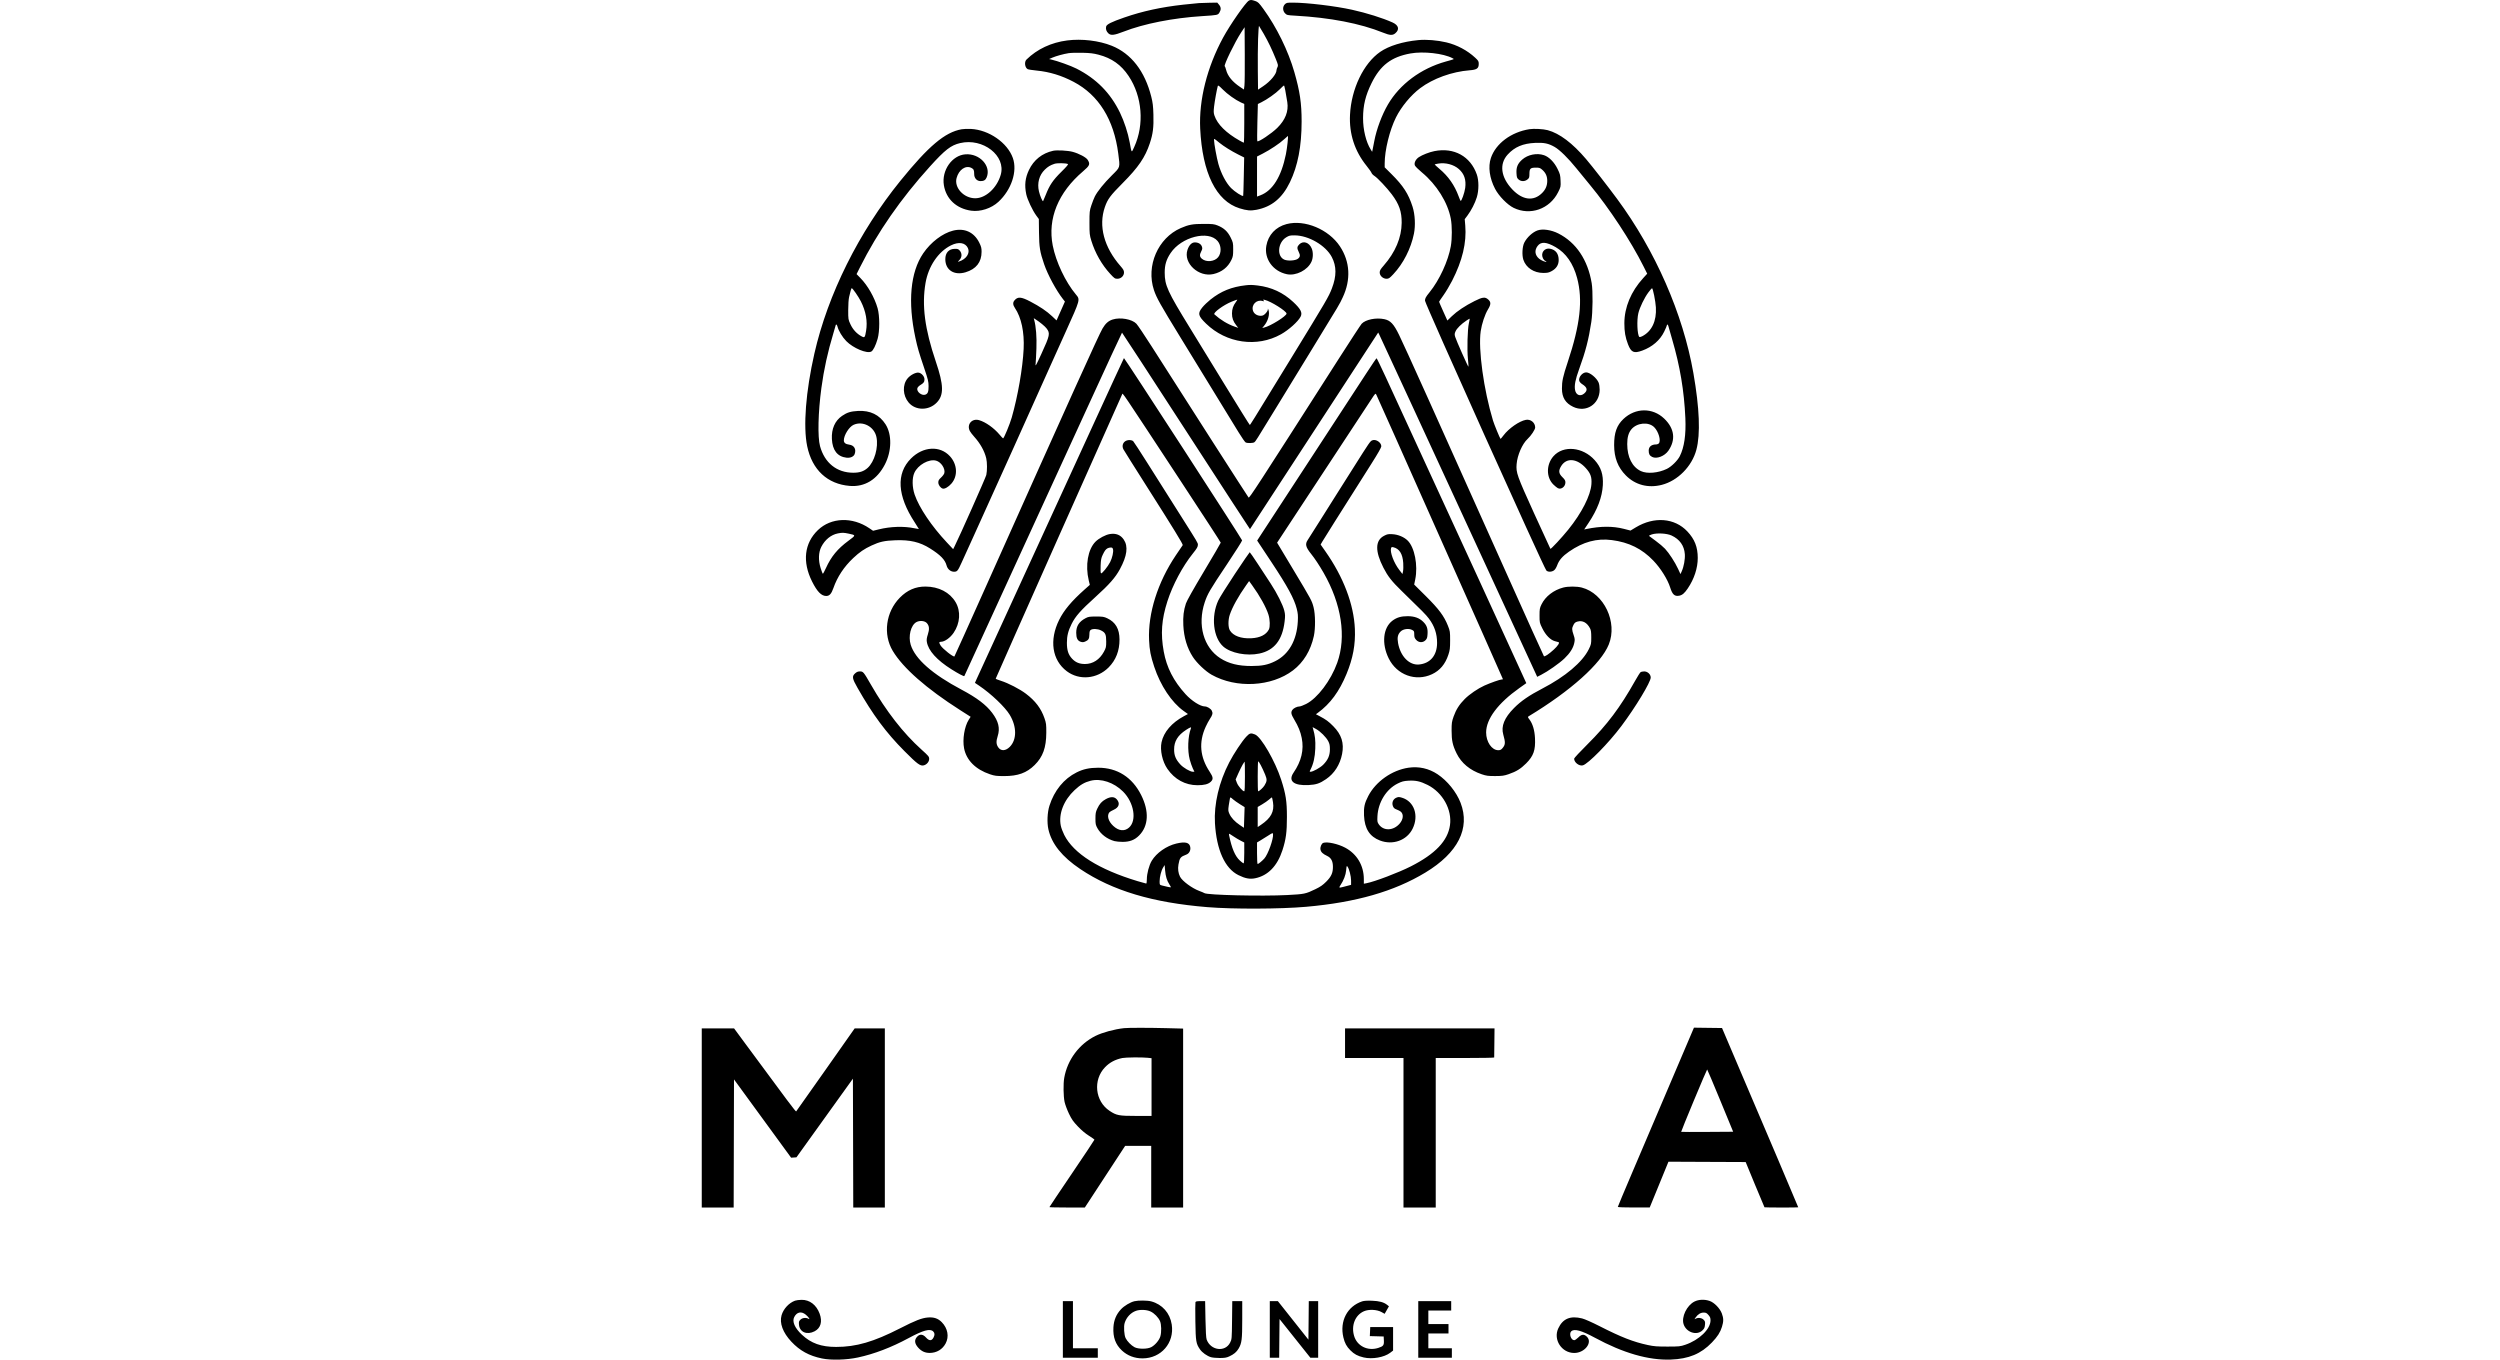 <?xml version="1.0" encoding="UTF-8"?> <svg xmlns="http://www.w3.org/2000/svg" width="228" height="124" viewBox="0 0 228 124" fill="none"><path fill-rule="evenodd" clip-rule="evenodd" d="M113.895 0.058C113.59 0.236 112.186 2.253 111.546 3.432C110.085 6.125 109.332 9.113 109.457 11.725C109.652 15.774 110.913 18.332 113.043 18.997C113.706 19.204 114.059 19.235 114.585 19.133C115.977 18.865 116.94 18.073 117.642 16.617C118.365 15.118 118.706 13.345 118.708 11.081C118.709 9.414 118.551 8.339 118.045 6.577C117.486 4.631 116.435 2.488 115.221 0.817C114.815 0.259 114.733 0.179 114.477 0.092C114.149 -0.021 114.039 -0.027 113.895 0.058ZM109.341 0.282C109.173 0.293 108.528 0.358 107.909 0.426C105.909 0.647 104.201 1.019 102.54 1.594C101.366 2.001 100.931 2.217 100.88 2.42C100.824 2.644 100.899 2.87 101.086 3.044C101.311 3.253 101.619 3.218 102.462 2.889C104.33 2.161 106.973 1.639 109.647 1.47C111.048 1.382 111.07 1.377 111.213 1.142C111.375 0.875 111.363 0.654 111.174 0.428L111.015 0.239L110.331 0.25C109.955 0.256 109.51 0.271 109.341 0.282ZM117.181 0.39C116.963 0.609 116.972 0.988 117.2 1.217C117.362 1.379 117.407 1.389 118.135 1.43C121.307 1.606 124.059 2.138 126.13 2.975C126.764 3.231 127.004 3.243 127.252 3.034C127.659 2.691 127.559 2.3 127.001 2.049C126.09 1.639 124.648 1.187 123.305 0.889C121.772 0.55 119.196 0.24 117.901 0.24C117.378 0.239 117.319 0.252 117.181 0.39ZM114.736 3.566C114.713 4.253 114.703 5.572 114.714 6.496L114.733 8.177L115.205 7.86C115.866 7.417 116.417 6.754 116.418 6.399C116.419 6.339 116.457 6.216 116.504 6.126C116.582 5.976 116.57 5.915 116.358 5.389C116.003 4.508 115.674 3.823 115.255 3.089C115.045 2.721 114.852 2.397 114.825 2.368C114.799 2.34 114.759 2.879 114.736 3.566ZM113.205 2.94C112.628 3.814 111.58 5.969 111.696 6.042C111.724 6.059 111.779 6.204 111.819 6.365C111.961 6.936 112.398 7.469 113.109 7.941L113.446 8.165L113.492 7.811C113.518 7.616 113.532 6.337 113.523 4.969L113.508 2.481L113.205 2.94ZM97.332 3.688C95.875 3.874 94.588 4.478 93.616 5.431C93.399 5.643 93.466 6.171 93.727 6.308C93.789 6.341 94.162 6.399 94.556 6.437C95.715 6.549 96.826 6.889 97.92 7.467C100.204 8.673 101.588 10.901 101.987 14.017C102.155 15.324 102.187 15.214 101.402 15.995C100.683 16.71 100.085 17.452 99.848 17.921C99.769 18.078 99.627 18.441 99.532 18.728C99.368 19.221 99.359 19.308 99.359 20.325C99.36 21.324 99.372 21.439 99.529 21.952C99.874 23.075 100.485 24.147 101.255 24.981C101.63 25.387 101.683 25.423 101.907 25.423C102.235 25.423 102.509 25.161 102.509 24.848C102.509 24.675 102.446 24.559 102.196 24.275C100.685 22.552 100.168 20.609 100.762 18.891C101.015 18.16 101.257 17.833 102.387 16.698C103.818 15.26 104.439 14.35 104.864 13.067C105.151 12.2 105.225 11.607 105.191 10.449C105.169 9.669 105.131 9.356 104.997 8.823C104.411 6.491 103.167 4.886 101.394 4.174C100.224 3.704 98.665 3.518 97.332 3.688ZM129.346 3.658C127.932 3.793 126.668 4.183 125.876 4.729C124.357 5.777 123.238 8.106 123.121 10.466C123.034 12.207 123.544 13.778 124.636 15.131C124.859 15.408 125.061 15.695 125.085 15.77C125.109 15.845 125.231 15.972 125.357 16.051C125.636 16.228 126.484 17.129 126.928 17.719C127.605 18.621 127.842 19.305 127.833 20.325C127.82 21.669 127.257 23.005 126.192 24.221C125.895 24.56 125.829 24.675 125.829 24.852C125.829 25.15 126.127 25.423 126.452 25.423C126.654 25.423 126.724 25.376 127.07 25.008C127.981 24.039 128.676 22.673 128.952 21.308C129.102 20.565 129.05 19.553 128.825 18.851C128.449 17.675 127.974 16.94 126.9 15.873L126.283 15.26V14.907C126.283 13.707 126.73 11.881 127.31 10.714C127.798 9.733 128.667 8.683 129.523 8.04C130.696 7.16 132.42 6.536 134.027 6.411C134.692 6.36 134.861 6.241 134.861 5.822C134.861 5.59 134.829 5.534 134.539 5.264C133.827 4.6 132.881 4.096 131.91 3.865C131.079 3.667 130.088 3.587 129.346 3.658ZM97.46 4.849C96.992 4.922 96.304 5.112 95.953 5.265L95.677 5.385L95.861 5.426C96.44 5.558 97.658 5.995 98.171 6.255C99.99 7.179 101.271 8.477 102.145 10.282C102.531 11.08 102.867 12.107 103.028 12.985C103.214 13.999 103.185 13.969 103.443 13.403C104.379 11.351 104.176 8.8 102.93 6.931C102.249 5.911 101.392 5.302 100.195 4.99C99.722 4.866 99.415 4.83 98.71 4.813C98.222 4.801 97.659 4.817 97.46 4.849ZM128.63 4.876C126.887 5.193 125.89 5.953 125.087 7.579C124.532 8.702 124.314 9.599 124.311 10.773C124.309 11.832 124.58 12.946 125.006 13.63L125.141 13.845L125.186 13.63C125.21 13.511 125.278 13.166 125.336 12.862C125.543 11.776 126.027 10.479 126.576 9.536C127.659 7.678 129.59 6.243 131.858 5.612C132.688 5.382 132.647 5.402 132.471 5.308C131.641 4.869 129.805 4.662 128.63 4.876ZM111.063 7.841C110.98 8.118 110.779 9.232 110.724 9.718C110.673 10.168 110.679 10.309 110.76 10.546C111.029 11.341 111.822 12.127 113.053 12.822C113.241 12.928 113.413 13.015 113.436 13.015C113.458 13.015 113.477 12.22 113.477 11.249V9.483L113.172 9.343C112.666 9.11 111.938 8.589 111.505 8.15C111.179 7.82 111.088 7.757 111.063 7.841ZM116.722 8.137C116.361 8.506 115.539 9.087 115.032 9.331L114.718 9.483L114.673 11.161C114.648 12.084 114.647 12.857 114.669 12.88C114.769 12.979 115.965 12.179 116.486 11.665C117.225 10.934 117.529 10.156 117.402 9.319C117.272 8.455 117.14 7.794 117.099 7.794C117.076 7.794 116.906 7.948 116.722 8.137ZM87.694 11.79C86.176 12.062 84.69 13.314 82.115 16.491C78.329 21.163 75.499 26.847 74.272 32.243C73.486 35.703 73.238 38.898 73.617 40.703C74.068 42.855 75.466 44.153 77.506 44.316C78.866 44.424 79.984 43.741 80.7 42.362C81.329 41.15 81.356 39.625 80.764 38.7C80.205 37.827 79.363 37.418 78.25 37.478C77.582 37.514 77.248 37.618 76.795 37.929C76.147 38.373 75.822 39.112 75.868 40.035C75.92 41.067 76.369 41.643 77.197 41.741C77.547 41.783 77.854 41.649 77.942 41.417C78.11 40.973 77.903 40.609 77.449 40.552C77.115 40.509 76.959 40.385 76.959 40.163C76.959 39.691 77.432 38.932 77.843 38.745C78.69 38.359 79.727 38.907 79.929 39.847C80.132 40.79 79.751 42.125 79.12 42.682C78.772 42.989 78.4 43.113 77.819 43.113C76.32 43.113 75.202 42.218 74.786 40.687C74.558 39.849 74.611 37.602 74.91 35.387C75.138 33.697 75.491 32.085 76.009 30.373C76.127 29.982 76.224 29.648 76.224 29.631C76.224 29.614 76.248 29.6 76.278 29.6C76.308 29.6 76.352 29.676 76.375 29.768C76.472 30.165 76.819 30.742 77.18 31.109C77.814 31.754 79.063 32.276 79.461 32.062C79.634 31.969 79.864 31.509 80.037 30.909C80.238 30.21 80.237 28.802 80.035 28.101C79.75 27.113 79.133 26.032 78.462 25.349L78.119 24.999L78.434 24.369C80.034 21.174 82.155 18.118 84.809 15.187C86.198 13.652 86.719 13.248 87.565 13.049C89.649 12.556 91.766 14.208 91.268 15.938C90.921 17.142 89.898 18.084 88.939 18.082C87.897 18.08 87.006 17.114 87.24 16.239C87.445 15.471 88.072 15.044 88.596 15.316C88.804 15.424 88.846 15.518 88.846 15.881C88.846 16.247 89.092 16.517 89.427 16.517C89.729 16.517 89.881 16.424 89.984 16.176C90.415 15.142 89.347 13.981 88.052 14.074C86.823 14.162 85.859 15.542 86.082 16.895C86.289 18.152 87.224 19.024 88.572 19.215C89.406 19.333 90.412 19.006 91.058 18.406C92.246 17.304 92.8 15.623 92.374 14.414C91.881 13.014 90.188 11.84 88.543 11.758C88.255 11.743 87.873 11.758 87.694 11.79ZM139.485 11.782C137.807 12.051 136.411 13.096 135.969 14.411C135.701 15.209 135.842 16.247 136.351 17.223C136.695 17.882 137.479 18.683 138.051 18.96C139.559 19.689 141.328 19.067 142.096 17.539C142.344 17.044 142.347 17.032 142.323 16.476C142.302 15.962 142.278 15.868 142.041 15.39C141.742 14.784 141.271 14.31 140.814 14.154C140.163 13.932 139.342 14.097 138.824 14.554C138.415 14.915 138.273 15.252 138.303 15.789C138.325 16.173 138.347 16.241 138.497 16.37C138.723 16.565 139.058 16.565 139.301 16.37C139.466 16.238 139.482 16.191 139.484 15.844C139.487 15.37 139.575 15.288 140.078 15.288C140.388 15.288 140.46 15.312 140.652 15.482C140.97 15.761 141.111 16.075 141.109 16.499C141.107 16.935 140.96 17.282 140.639 17.603C139.863 18.381 138.854 18.257 137.917 17.268C136.873 16.166 136.715 14.958 137.501 14.095C138.134 13.401 138.894 13.08 140.013 13.031C140.824 12.996 141.217 13.079 141.784 13.402C142.246 13.666 143.02 14.426 143.763 15.347C144.106 15.771 144.66 16.449 144.996 16.854C146.772 18.997 148.737 21.985 149.896 24.305L150.225 24.962L149.861 25.361C148.748 26.581 148.146 28.022 148.142 29.477C148.14 30.25 148.228 30.758 148.472 31.395C148.759 32.142 149.007 32.252 149.77 31.975C150.691 31.64 151.395 31.031 151.777 30.24C151.909 29.968 152.017 29.712 152.017 29.672C152.017 29.544 152.124 29.595 152.155 29.738C152.172 29.814 152.327 30.358 152.5 30.946C153.215 33.383 153.594 35.648 153.705 38.137C153.772 39.649 153.604 40.799 153.197 41.605C152.992 42.011 152.431 42.561 152.017 42.762C151.229 43.143 150.219 43.23 149.653 42.966C148.861 42.597 148.405 41.696 148.403 40.498C148.402 39.892 148.519 39.473 148.779 39.158C149.282 38.548 150.35 38.447 150.864 38.962C151.258 39.357 151.497 40.181 151.289 40.431C151.243 40.487 151.128 40.533 151.033 40.533C150.614 40.533 150.362 40.743 150.362 41.094C150.362 41.406 150.441 41.551 150.677 41.673C151.083 41.884 151.814 41.601 152.159 41.101C152.847 40.102 152.711 39.071 151.773 38.174C150.715 37.163 149.146 37.179 148.056 38.212C147.445 38.792 147.207 39.462 147.209 40.594C147.211 41.747 147.551 42.626 148.279 43.36C149.141 44.23 150.315 44.537 151.558 44.218C153.01 43.846 154.305 42.533 154.708 41.024C155.09 39.593 154.998 37.228 154.436 34.022C153.487 28.613 150.973 22.871 147.484 18.144C146.624 16.979 145.234 15.195 144.657 14.517C143.413 13.054 142.233 12.164 141.151 11.872C140.751 11.764 139.887 11.717 139.485 11.782ZM117.103 12.711C116.704 13.083 115.836 13.663 115.151 14.014L114.642 14.274L114.641 16.102L114.641 17.929L114.951 17.811C116.068 17.385 116.858 16.113 117.273 14.073C117.388 13.509 117.508 12.398 117.453 12.403C117.44 12.405 117.282 12.543 117.103 12.711ZM110.72 12.777C110.72 13.073 110.964 14.414 111.116 14.95C111.363 15.825 111.815 16.684 112.271 17.148C112.602 17.484 113.31 17.94 113.379 17.861C113.39 17.848 113.415 17.055 113.433 16.1L113.468 14.363L112.919 14.087C112.294 13.772 111.613 13.347 111.21 13.021C110.691 12.6 110.72 12.614 110.72 12.777ZM96.045 13.751C95.046 13.973 94.278 14.583 93.841 15.503C93.495 16.231 93.422 16.886 93.594 17.714C93.693 18.191 94.17 19.202 94.519 19.673L94.742 19.974L94.757 21.209C94.773 22.558 94.837 22.958 95.222 24.088C95.553 25.058 96.328 26.494 96.943 27.276L97.121 27.502L96.739 28.362L96.357 29.222L95.954 28.843C95.456 28.374 94.844 27.961 93.964 27.5C93.118 27.056 92.81 27.038 92.508 27.411C92.358 27.597 92.374 27.814 92.56 28.088C93.144 28.95 93.43 30.29 93.356 31.824C93.272 33.566 92.828 36.125 92.272 38.074C92.099 38.682 91.56 39.98 91.481 39.98C91.462 39.98 91.317 39.827 91.16 39.639C90.647 39.029 89.894 38.495 89.298 38.32C88.641 38.127 88.141 38.711 88.45 39.31C88.502 39.411 88.677 39.64 88.838 39.818C89.398 40.438 89.78 41.119 89.943 41.788C90.034 42.16 90.038 42.929 89.951 43.318C89.898 43.554 87.486 48.98 87.052 49.838L86.928 50.084L86.352 49.47C84.957 47.983 83.826 46.302 83.417 45.109C83.186 44.436 83.173 43.607 83.386 43.13C83.712 42.397 84.721 41.831 85.378 42.013C85.829 42.138 86.225 42.742 86.123 43.148C86.1 43.242 85.967 43.423 85.827 43.55C85.622 43.739 85.574 43.824 85.574 43.999C85.574 44.226 85.764 44.492 85.974 44.559C86.147 44.614 86.496 44.415 86.765 44.108C87.372 43.418 87.315 42.349 86.632 41.607C85.723 40.618 84.185 40.708 83.08 41.816C81.712 43.187 81.828 45.204 83.413 47.626C83.634 47.963 83.809 48.243 83.803 48.249C83.796 48.255 83.614 48.222 83.399 48.178C82.431 47.976 81.226 48.013 80.145 48.279L79.624 48.407L79.287 48.178C77.73 47.117 75.796 47.187 74.592 48.346C73.353 49.539 73.16 51.231 74.058 53.028C74.524 53.961 74.907 54.353 75.352 54.353C75.646 54.353 75.822 54.159 76.006 53.634C76.364 52.609 76.97 51.692 77.818 50.892C78.393 50.351 78.817 50.06 79.49 49.748C80.227 49.406 80.668 49.309 81.655 49.272C82.995 49.222 83.894 49.434 84.82 50.017C85.775 50.618 86.187 51.043 86.33 51.576C86.419 51.908 86.697 52.142 87.003 52.142C87.297 52.142 87.354 52.073 87.697 51.313C87.849 50.975 88.352 49.869 88.813 48.856C90.209 45.792 94.822 35.554 95.801 33.346C95.944 33.026 96.578 31.616 97.212 30.214C98.532 27.291 98.521 27.332 98.123 26.858C97.175 25.729 96.301 23.884 96.01 22.396C95.529 19.942 96.505 17.554 98.779 15.62C99.385 15.105 99.439 14.969 99.2 14.581C99.058 14.35 98.408 14.004 97.822 13.846C97.383 13.728 96.388 13.675 96.045 13.751ZM130.817 13.782C130.355 13.874 129.719 14.122 129.402 14.332C129.104 14.53 128.942 14.871 129.041 15.094C129.081 15.184 129.366 15.466 129.674 15.722C131.022 16.838 132.035 18.461 132.314 19.948C132.436 20.603 132.437 21.75 132.315 22.451C132.08 23.8 131.271 25.554 130.374 26.658C130.031 27.08 129.959 27.213 129.959 27.422C129.959 27.692 140.782 51.757 141.025 52.026C141.162 52.179 141.503 52.176 141.72 52.021C141.826 51.946 141.938 51.765 142.021 51.538C142.186 51.084 142.507 50.716 143.09 50.312C144.384 49.414 145.628 49.078 146.995 49.255C148.559 49.458 149.748 50.046 150.789 51.133C151.458 51.832 152.089 52.841 152.322 53.585C152.522 54.223 152.725 54.407 153.143 54.328C153.426 54.275 153.627 54.104 153.925 53.664C154.511 52.799 154.835 51.81 154.835 50.886C154.835 49.895 154.553 49.174 153.886 48.466C152.726 47.233 150.861 47.086 149.185 48.096L148.703 48.387L148.108 48.234C147.088 47.973 145.983 47.977 144.678 48.247L144.477 48.288L144.875 47.692C145.691 46.468 146.119 45.337 146.179 44.243C146.232 43.276 146.014 42.61 145.435 41.964C144.351 40.755 142.57 40.589 141.672 41.611C141.004 42.371 141.006 43.551 141.677 44.198C141.82 44.336 141.999 44.481 142.074 44.52C142.38 44.676 142.765 44.383 142.765 43.993C142.765 43.826 142.709 43.73 142.489 43.515C142.144 43.178 142.118 42.918 142.39 42.489C142.876 41.721 143.827 41.806 144.623 42.688C145.065 43.176 145.183 43.512 145.138 44.151C145.065 45.189 144.253 46.784 143.026 48.303C142.437 49.031 141.445 50.097 141.397 50.053C141.379 50.035 140.712 48.584 139.915 46.828C138.344 43.367 138.253 43.111 138.316 42.327C138.381 41.514 138.832 40.478 139.312 40.036C139.629 39.745 140.008 39.174 140.008 38.987C140.008 38.547 139.597 38.209 139.159 38.29C138.562 38.4 137.603 39.066 137.122 39.705C136.981 39.892 136.858 40.037 136.849 40.028C136.783 39.959 136.265 38.698 136.161 38.352C135.311 35.539 134.804 31.853 135.04 30.208C135.137 29.536 135.422 28.679 135.701 28.222C135.982 27.762 135.988 27.55 135.728 27.317C135.441 27.06 135.218 27.085 134.477 27.457C133.612 27.891 132.885 28.376 132.405 28.84L132 29.233L131.623 28.398C131.415 27.939 131.246 27.545 131.246 27.522C131.247 27.499 131.425 27.232 131.643 26.928C131.861 26.624 132.216 26.029 132.432 25.607C133.37 23.777 133.763 22.129 133.632 20.57L133.583 19.987L133.828 19.662C134.177 19.197 134.523 18.524 134.685 17.991C134.879 17.356 134.879 16.466 134.685 15.912C134.107 14.255 132.601 13.425 130.817 13.782ZM96.168 14.94C95.782 15.068 95.569 15.197 95.285 15.473C94.772 15.973 94.576 16.7 94.752 17.454C94.846 17.857 95.076 18.399 95.13 18.344C95.145 18.33 95.252 18.076 95.368 17.78C95.718 16.886 96.024 16.432 96.787 15.678C97.314 15.157 97.457 14.983 97.382 14.954C97.161 14.869 96.406 14.86 96.168 14.94ZM131.163 14.921C131 14.949 130.856 14.983 130.843 14.995C130.831 15.008 131.027 15.19 131.279 15.401C132.084 16.075 132.657 16.894 133.025 17.898C133.099 18.101 133.181 18.29 133.207 18.318C133.278 18.396 133.57 17.579 133.627 17.143C133.724 16.399 133.541 15.854 133.049 15.42C132.578 15.004 131.83 14.806 131.163 14.921ZM117.337 20.436C116.343 20.697 115.663 21.424 115.489 22.415C115.279 23.61 116.095 24.741 117.359 25.007C118.192 25.182 119.268 24.632 119.611 23.856C119.761 23.514 119.771 23.017 119.634 22.674C119.408 22.11 118.859 21.922 118.496 22.285C118.284 22.498 118.274 22.639 118.443 22.973C118.601 23.282 118.58 23.44 118.361 23.603C118.134 23.773 117.457 23.816 117.137 23.682C116.425 23.384 116.527 22.12 117.3 21.646C117.565 21.484 117.655 21.463 118.066 21.465C119.343 21.47 120.903 22.379 121.461 23.444C121.899 24.279 121.902 25.178 121.469 26.302C121.173 27.07 120.993 27.378 117.75 32.671C113.928 38.911 114.026 38.752 113.978 38.75C113.955 38.749 112.944 37.125 111.731 35.142C110.517 33.159 109.074 30.804 108.523 29.908C106.475 26.578 106.226 26.034 106.221 24.87C106.218 24.163 106.366 23.668 106.758 23.081C107.743 21.607 110.203 20.977 111.047 21.983C111.388 22.389 111.41 23.066 111.096 23.455C110.766 23.863 110.016 23.938 109.617 23.602C109.399 23.418 109.384 23.247 109.556 22.917C109.659 22.718 109.668 22.649 109.611 22.483C109.53 22.251 109.284 22.106 108.97 22.106C108.685 22.106 108.441 22.354 108.296 22.791C107.898 23.993 109.314 25.309 110.667 24.993C111.424 24.817 111.985 24.374 112.305 23.703C112.446 23.408 112.466 23.287 112.466 22.748C112.466 22.156 112.456 22.11 112.232 21.655C111.962 21.109 111.617 20.791 111.041 20.561C110.729 20.436 110.585 20.42 109.77 20.42C108.781 20.42 108.405 20.488 107.687 20.801C105.604 21.707 104.504 24.25 105.24 26.457C105.475 27.16 105.817 27.772 107.635 30.736C108.547 32.222 110.003 34.599 110.871 36.018C111.74 37.437 112.684 38.979 112.97 39.444C113.256 39.909 113.54 40.317 113.602 40.35C113.758 40.434 114.284 40.422 114.401 40.331C114.512 40.246 114.538 40.204 116.328 37.278C117.062 36.078 118.576 33.604 119.694 31.78C122.274 27.568 122.134 27.804 122.453 27.129C123.217 25.511 123.129 23.867 122.202 22.466C121.175 20.914 118.992 20.003 117.337 20.436ZM86.918 21.034C85.954 21.277 84.887 22.09 84.194 23.109C83.026 24.827 82.778 27.528 83.487 30.817C83.685 31.733 83.8 32.129 84.286 33.568C84.634 34.595 84.684 34.8 84.686 35.207C84.689 35.724 84.622 35.904 84.397 35.99C84.068 36.115 83.581 35.731 83.661 35.41C83.682 35.327 83.801 35.2 83.928 35.123C84.235 34.94 84.312 34.835 84.312 34.599C84.312 34.334 84.06 34.038 83.791 33.987C83.531 33.938 83.034 34.194 82.771 34.511C82.285 35.099 82.328 36.069 82.868 36.711C83.497 37.456 84.705 37.461 85.426 36.721C86.094 36.035 86.075 35.128 85.349 32.984C84.337 29.992 84.057 27.853 84.41 25.799C84.671 24.284 85.564 22.961 86.719 22.382C87.428 22.026 88.034 22.119 88.272 22.621C88.493 23.085 88.121 23.646 87.453 23.853C87.33 23.89 87.335 23.875 87.499 23.712C87.738 23.472 87.752 23.117 87.534 22.862C87.407 22.714 87.342 22.69 87.08 22.694C86.531 22.702 86.211 23.052 86.213 23.642C86.216 24.627 87.011 25.142 88.053 24.833C89.021 24.545 89.52 23.91 89.52 22.963C89.52 22.616 89.486 22.485 89.304 22.12C88.83 21.171 87.955 20.772 86.918 21.034ZM140.222 21.014C139.771 21.176 139.265 21.64 139.017 22.123C138.833 22.481 138.79 23.264 138.931 23.691C139.17 24.413 139.893 24.891 140.744 24.892C141.132 24.892 141.255 24.866 141.514 24.724C141.938 24.493 142.152 24.154 142.152 23.715C142.152 23.138 141.879 22.779 141.364 22.682C140.855 22.585 140.488 23.067 140.711 23.538C140.769 23.66 140.87 23.777 140.937 23.799C141.004 23.82 141.044 23.851 141.027 23.868C140.969 23.926 140.557 23.755 140.365 23.593C139.981 23.269 139.929 22.832 140.228 22.433C140.539 22.019 141.022 22.05 141.878 22.541C142.815 23.077 143.483 24.04 143.833 25.358C144.366 27.361 144.117 29.597 142.98 33.012C142.54 34.335 142.445 34.769 142.449 35.449C142.454 36.254 142.769 36.764 143.469 37.101C144.644 37.665 145.887 36.864 145.889 35.54C145.889 35.302 145.849 35.026 145.795 34.895C145.617 34.467 145.002 33.961 144.661 33.961C144.312 33.961 143.945 34.406 144.027 34.73C144.05 34.823 144.166 34.953 144.303 35.039C144.768 35.334 144.82 35.599 144.472 35.893C144.124 36.186 143.732 36.034 143.646 35.57C143.567 35.151 143.673 34.609 144.017 33.663C144.605 32.051 144.887 30.959 145.129 29.354C145.263 28.47 145.281 26.534 145.162 25.822C144.808 23.7 143.743 22.114 142.121 21.292C141.473 20.964 140.686 20.848 140.222 21.014ZM113.63 26.015C112.32 26.163 111.363 26.55 110.391 27.324C110.142 27.522 109.811 27.841 109.655 28.033C109.209 28.583 109.259 28.801 109.996 29.517C111.847 31.313 114.643 31.711 116.824 30.488C117.539 30.087 118.373 29.339 118.614 28.882C118.802 28.525 118.633 28.187 117.943 27.542C117.029 26.687 115.959 26.19 114.704 26.038C114.196 25.977 114.002 25.973 113.63 26.015ZM77.58 26.513C77.548 26.64 77.485 26.895 77.44 27.081C77.391 27.282 77.357 27.767 77.357 28.279C77.357 29.13 77.359 29.143 77.567 29.588C77.788 30.06 78.14 30.44 78.575 30.674C78.855 30.826 78.884 30.792 78.986 30.185C79.133 29.309 78.973 28.401 78.511 27.485C78.295 27.057 77.762 26.286 77.681 26.284C77.657 26.283 77.612 26.386 77.58 26.513ZM150.333 26.667C149.972 27.151 149.545 28.034 149.418 28.559C149.264 29.198 149.317 30.524 149.504 30.726C149.53 30.754 149.645 30.73 149.758 30.672C150.641 30.222 151.089 29.285 151.017 28.033C150.985 27.469 150.746 26.283 150.664 26.283C150.64 26.283 150.491 26.456 150.333 26.667ZM112.316 27.516C111.568 27.821 110.603 28.533 110.754 28.67C111.308 29.172 111.962 29.568 112.607 29.79L112.932 29.902L112.744 29.664C112.466 29.313 112.355 29.002 112.357 28.586C112.359 28.181 112.466 27.87 112.715 27.542C112.805 27.424 112.855 27.328 112.826 27.329C112.796 27.33 112.567 27.414 112.316 27.516ZM115.244 27.406C115.317 27.496 115.306 27.5 115.136 27.451C114.593 27.295 114.098 27.808 114.275 28.345C114.364 28.615 114.646 28.8 114.969 28.801C115.156 28.801 115.248 28.758 115.413 28.592C115.528 28.477 115.624 28.319 115.627 28.239C115.631 28.112 115.639 28.116 115.69 28.279C115.816 28.674 115.641 29.287 115.279 29.718L115.115 29.913L115.292 29.873C115.861 29.743 117.344 28.818 117.333 28.599C117.322 28.37 115.901 27.477 115.346 27.349C115.181 27.311 115.17 27.317 115.244 27.406ZM94.318 29.171C94.486 29.799 94.558 30.73 94.521 31.78C94.499 32.388 94.466 33.024 94.447 33.193C94.416 33.463 94.481 33.351 94.975 32.272C95.757 30.567 95.79 30.402 95.443 29.946C95.298 29.756 94.838 29.376 94.457 29.133L94.277 29.018L94.318 29.171ZM101.481 29.137C101.092 29.259 100.825 29.494 100.553 29.955C100.211 30.535 97.762 35.954 89.837 53.667C88.321 57.056 87.064 59.845 87.045 59.864C86.957 59.952 85.97 59.173 85.78 58.865C85.62 58.605 85.628 58.53 85.816 58.53C86.15 58.53 86.657 58.171 86.97 57.713C87.566 56.842 87.638 55.745 87.153 54.922C86.623 54.021 85.61 53.496 84.399 53.494C83.496 53.492 82.743 53.819 82.066 54.507C80.787 55.807 80.514 57.847 81.418 59.359C82.353 60.923 84.486 62.798 87.567 64.763L88.522 65.372L88.344 65.651C87.956 66.265 87.766 67.438 87.924 68.246C88.136 69.333 88.975 70.174 90.286 70.614C90.716 70.758 90.873 70.778 91.572 70.779C92.835 70.78 93.634 70.491 94.36 69.77C95.114 69.023 95.415 68.186 95.422 66.822C95.426 66.069 95.411 65.948 95.256 65.502C94.946 64.606 94.424 63.917 93.561 63.265C92.993 62.836 91.958 62.302 91.282 62.088C91.022 62.006 90.808 61.92 90.808 61.896C90.806 61.854 102.219 36.188 102.338 35.965C102.408 35.833 102.026 35.268 107.733 43.952C109.713 46.964 111.332 49.456 111.332 49.49C111.332 49.523 110.646 50.699 109.807 52.102C108.838 53.721 108.235 54.795 108.155 55.041C107.946 55.682 107.882 56.221 107.919 57.022C107.971 58.131 108.265 59.108 108.791 59.916C109.151 60.471 109.941 61.221 110.492 61.532C112.744 62.805 115.955 62.634 117.923 61.137C118.881 60.407 119.535 59.331 119.823 58.008C119.977 57.3 119.964 56.016 119.798 55.387C119.633 54.764 119.632 54.762 117.939 51.938L116.472 49.492L117.387 48.099C117.89 47.333 119.729 44.536 121.474 41.884C123.22 39.232 124.826 36.788 125.044 36.453C125.431 35.859 125.443 35.847 125.519 35.992C125.561 36.074 126.341 37.813 127.25 39.857C128.159 41.901 129.254 44.361 129.683 45.324C134.689 56.564 137.066 61.913 137.066 61.939C137.066 61.956 137.014 61.97 136.949 61.97C136.799 61.97 135.923 62.279 135.376 62.525C134.79 62.788 134.015 63.318 133.585 63.75C133.093 64.243 132.79 64.72 132.57 65.345C132.402 65.822 132.385 65.941 132.386 66.638C132.386 67.542 132.481 67.972 132.841 68.709C133.275 69.597 134.069 70.255 135.136 70.614C135.562 70.757 135.723 70.778 136.362 70.776C136.998 70.773 137.163 70.751 137.587 70.605C138.286 70.366 138.689 70.117 139.184 69.621C139.861 68.941 140.046 68.413 139.991 67.315C139.955 66.59 139.78 66.005 139.483 65.614C139.323 65.403 139.318 65.382 139.419 65.322C143.251 63.003 146.01 60.53 146.721 58.777C147.541 56.755 146.291 54.117 144.263 53.587C143.809 53.468 143.016 53.466 142.571 53.583C141.689 53.813 140.939 54.394 140.585 55.121C140.421 55.458 140.406 55.546 140.406 56.139C140.406 56.78 140.409 56.796 140.666 57.316C140.97 57.929 141.397 58.364 141.806 58.475C141.946 58.513 142.096 58.554 142.139 58.566C142.269 58.604 142.076 58.905 141.707 59.243C141.248 59.662 140.872 59.913 140.805 59.845C140.774 59.814 139.166 56.251 137.23 51.927C130.854 37.681 128.168 31.719 127.597 30.547C127.109 29.545 126.808 29.224 126.246 29.107C125.49 28.949 124.541 29.143 124.183 29.527C124.099 29.618 123.165 31.046 122.106 32.702C114.494 44.607 113.945 45.451 113.869 45.372C113.803 45.303 108.319 36.753 105.013 31.565C104.378 30.569 103.759 29.65 103.638 29.524C103.238 29.107 102.182 28.918 101.481 29.137ZM133.738 29.236C133.272 29.546 132.869 29.942 132.749 30.21C132.65 30.429 132.646 30.494 132.712 30.721C132.807 31.044 133.889 33.481 133.923 33.447C133.936 33.434 133.915 33.112 133.875 32.733C133.787 31.888 133.836 30.038 133.962 29.477C134.011 29.257 134.045 29.071 134.037 29.062C134.03 29.054 133.895 29.132 133.738 29.236ZM99.083 37.356C91.405 54.131 87.966 61.634 87.946 61.659C87.909 61.703 87.39 61.431 86.782 61.047C85.434 60.199 84.66 59.337 84.528 58.542C84.495 58.344 84.518 58.174 84.62 57.86C84.778 57.378 84.754 57.088 84.535 56.833C84.347 56.614 83.885 56.567 83.576 56.735C83.066 57.013 82.813 58.026 83.059 58.81C83.465 60.104 85.03 61.484 87.684 62.892C89.085 63.635 89.93 64.275 90.485 65.012C91.065 65.781 91.217 66.421 90.991 67.128C90.834 67.616 90.849 67.889 91.049 68.17C91.294 68.514 91.714 68.492 92.09 68.116C92.74 67.463 92.742 66.284 92.092 65.198C91.666 64.486 90.393 63.273 89.293 62.532L88.914 62.277L89.057 61.954C89.135 61.777 90.95 57.817 93.089 53.155C95.228 48.493 98.212 41.984 99.721 38.69C101.23 35.396 102.482 32.682 102.504 32.657C102.542 32.614 113.245 49.126 113.281 49.284C113.291 49.33 112.671 50.308 111.903 51.459C110.325 53.821 110.127 54.159 109.869 54.937C109.187 56.988 109.764 59.051 111.293 60.032C112.056 60.521 112.943 60.742 114.141 60.74C115.104 60.739 115.624 60.633 116.288 60.305C117.532 59.691 118.264 58.412 118.36 56.687C118.389 56.15 118.373 55.955 118.264 55.52C118.036 54.611 117.425 53.483 115.971 51.289L114.653 49.3L115.036 48.709C115.246 48.385 117.288 45.258 119.573 41.761C121.858 38.265 124.127 34.789 124.615 34.037C125.103 33.286 125.521 32.671 125.544 32.671C125.567 32.671 125.933 33.424 126.357 34.344C132.111 46.832 139.213 62.294 139.199 62.303C139.189 62.309 138.905 62.51 138.568 62.749C136.618 64.13 135.538 65.571 135.535 66.796C135.533 67.659 136.051 68.419 136.641 68.419C136.823 68.419 136.905 68.379 137.03 68.23C137.296 67.914 137.305 67.725 137.096 66.981C136.884 66.23 137.196 65.465 138.077 64.575C138.708 63.937 139.46 63.419 140.651 62.801C142.759 61.708 144.315 60.393 144.897 59.211C145.113 58.772 145.124 58.721 145.123 58.133C145.123 57.651 145.098 57.47 145.009 57.301C144.731 56.776 144.333 56.562 143.868 56.687C143.674 56.74 143.597 56.804 143.5 56.994C143.345 57.299 143.346 57.416 143.511 57.904C143.63 58.257 143.637 58.338 143.573 58.641C143.475 59.109 143.181 59.572 142.669 60.06C142.211 60.498 141.15 61.241 140.551 61.544L140.191 61.726L140.045 61.403C139.856 60.983 139.438 60.078 135.168 50.821C133.204 46.565 130.316 40.304 128.749 36.909C127.183 33.514 125.854 30.644 125.797 30.531L125.692 30.326L124.537 32.097C123.902 33.071 121.273 37.102 118.696 41.055C116.118 45.008 114.004 48.249 113.998 48.258C113.991 48.267 111.37 44.238 108.174 39.305C104.978 34.373 102.347 30.337 102.329 30.338C102.31 30.339 100.85 33.497 99.083 37.356ZM102.713 40.19C102.405 40.328 102.294 40.673 102.458 40.982C102.522 41.103 103.407 42.511 104.531 44.28C107.05 48.243 107.913 49.651 107.864 49.717C107.834 49.758 107.551 50.175 107.236 50.644C105.58 53.11 104.687 55.939 104.796 58.373C104.837 59.299 104.937 59.816 105.265 60.809C105.834 62.526 106.853 64.056 107.95 64.841L108.34 65.12L107.974 65.316C106.862 65.911 106.132 66.761 105.933 67.691C105.778 68.415 106.004 69.447 106.465 70.117C107.126 71.08 108.099 71.611 109.207 71.612C109.817 71.613 110.186 71.519 110.415 71.304C110.669 71.067 110.649 70.879 110.321 70.383C109.434 69.046 109.314 67.693 109.958 66.283C110.07 66.037 110.246 65.711 110.348 65.559C110.592 65.197 110.628 65.033 110.513 64.81C110.416 64.623 110.091 64.427 109.877 64.427C109.474 64.427 108.676 63.919 108.12 63.307C107.027 62.107 106.399 60.878 106.133 59.421C105.838 57.803 105.934 56.494 106.468 54.833C106.948 53.341 107.846 51.657 108.786 50.483C109.167 50.009 109.249 49.864 109.249 49.671C109.249 49.517 109.184 49.407 107.902 47.382C107.453 46.672 106.806 45.65 106.465 45.109C106.123 44.568 105.3 43.266 104.635 42.214C103.97 41.161 103.39 40.27 103.345 40.233C103.207 40.118 102.917 40.099 102.713 40.19ZM125.149 40.159C124.959 40.24 124.915 40.304 123.432 42.652C122.664 43.868 121.939 45.015 121.82 45.201C121.702 45.387 121.114 46.321 120.512 47.278C119.911 48.234 119.351 49.118 119.267 49.242C119.01 49.621 119.076 49.894 119.572 50.514C119.909 50.934 120.322 51.559 120.707 52.229C122.35 55.089 122.804 58.078 121.954 60.448C121.375 62.064 120.152 63.682 119.119 64.201C118.871 64.325 118.602 64.427 118.522 64.427C118.299 64.427 117.978 64.581 117.866 64.741C117.711 64.962 117.744 65.136 118.029 65.613C118.409 66.249 118.601 66.72 118.719 67.309C118.934 68.378 118.686 69.426 117.974 70.463C117.45 71.228 117.987 71.671 119.351 71.597C120.044 71.559 120.361 71.452 120.937 71.058C121.696 70.54 122.209 69.735 122.399 68.764C122.594 67.768 122.35 66.995 121.597 66.233C121.159 65.789 120.927 65.62 120.341 65.312L120.011 65.139L120.184 65.013C121.317 64.188 122.144 63.066 122.806 61.457C123.393 60.033 123.625 58.778 123.565 57.363C123.47 55.114 122.524 52.628 120.869 50.273L120.441 49.663L120.584 49.413C120.663 49.276 121.182 48.444 121.737 47.566C123.638 44.557 124.183 43.694 125.078 42.283C125.666 41.357 125.975 40.813 125.976 40.703C125.977 40.351 125.474 40.019 125.149 40.159ZM76.416 48.646C75.791 48.769 75.237 49.218 74.901 49.876C74.644 50.379 74.621 51.1 74.84 51.803C74.929 52.091 75.022 52.326 75.046 52.326C75.07 52.325 75.196 52.094 75.324 51.812C75.809 50.748 76.383 50.052 77.385 49.312C78.071 48.806 78.071 48.811 77.403 48.669C76.944 48.572 76.807 48.569 76.416 48.646ZM101.219 48.705C100.827 48.768 100.218 49.092 99.91 49.401C99.217 50.095 98.962 51.563 99.295 52.94L99.392 53.34L98.913 53.765C97.734 54.814 97.031 55.653 96.594 56.534C95.678 58.38 95.949 60.205 97.29 61.215C98.43 62.073 100.052 61.926 101.105 60.87C101.77 60.202 102.105 59.342 102.099 58.315C102.094 57.357 101.74 56.743 100.987 56.389C100.678 56.244 100.568 56.227 99.966 56.227C99.377 56.227 99.258 56.245 99.017 56.372C98.412 56.689 98.151 57.09 98.151 57.701C98.151 58.191 98.269 58.435 98.551 58.528C98.716 58.583 98.805 58.579 98.966 58.512C99.269 58.385 99.348 58.254 99.352 57.873C99.355 57.614 99.383 57.516 99.474 57.45C99.645 57.324 100.102 57.343 100.402 57.489C100.806 57.685 100.886 57.851 100.886 58.499C100.886 59.012 100.87 59.08 100.676 59.44C100.288 60.157 99.67 60.558 98.951 60.557C98.441 60.557 98.09 60.412 97.77 60.069C97.43 59.704 97.301 59.308 97.301 58.624C97.301 57.997 97.419 57.527 97.731 56.902C98.085 56.197 98.548 55.672 99.897 54.452C101.167 53.304 101.721 52.674 102.134 51.911C102.795 50.693 102.907 49.831 102.486 49.209C102.197 48.782 101.778 48.615 101.219 48.705ZM150.645 48.738C150.481 48.791 150.371 48.855 150.4 48.882C150.43 48.909 150.704 49.112 151.009 49.335C151.314 49.557 151.693 49.877 151.85 50.046C152.222 50.444 152.76 51.275 153.039 51.879L153.259 52.357L153.371 52.111C153.564 51.69 153.689 50.999 153.657 50.54C153.601 49.763 153.188 49.182 152.446 48.838C152.016 48.639 151.114 48.589 150.645 48.738ZM126.224 48.866C125.414 49.287 125.395 50.271 126.166 51.773C126.571 52.562 126.931 53.021 127.825 53.889C129.74 55.749 130.045 56.058 130.308 56.407C130.825 57.091 131.062 57.792 131.062 58.633C131.062 59.768 130.442 60.508 129.412 60.602C128.524 60.682 127.719 59.858 127.503 58.647C127.411 58.133 127.479 57.841 127.75 57.581C127.984 57.356 128.483 57.293 128.785 57.45C128.963 57.542 128.979 57.575 128.979 57.855C128.979 58.102 129.011 58.196 129.15 58.352C129.387 58.618 129.759 58.635 130.002 58.392C130.14 58.254 130.172 58.16 130.192 57.831C130.225 57.32 130.127 57.037 129.807 56.717C129.456 56.364 128.993 56.196 128.375 56.196C127.776 56.196 127.378 56.314 126.987 56.609C126.132 57.256 125.989 58.703 126.648 60.043C127.393 61.556 129.113 62.186 130.598 61.489C131.322 61.15 131.804 60.576 132.091 59.712C132.23 59.296 132.25 59.133 132.251 58.407C132.252 57.61 132.244 57.558 132.049 57.065C131.697 56.18 131.225 55.547 130.04 54.369L128.973 53.31L129.068 52.851C129.333 51.563 129.013 49.918 128.376 49.297C128.044 48.972 127.509 48.749 126.991 48.718C126.608 48.695 126.52 48.712 126.224 48.866ZM126.865 49.99C126.751 50.352 127.119 51.332 127.611 51.971L127.902 52.351L127.955 52.108C127.985 51.975 127.993 51.632 127.975 51.347C127.921 50.509 127.623 50.036 127.068 49.907C126.939 49.877 126.895 49.895 126.865 49.99ZM101.008 50.005C100.834 50.105 100.747 50.222 100.564 50.606C100.43 50.887 100.399 51.053 100.377 51.596C100.359 52.018 100.373 52.262 100.415 52.288C100.498 52.34 101.038 51.673 101.246 51.26C101.441 50.874 101.564 50.325 101.507 50.097C101.474 49.966 101.43 49.931 101.298 49.932C101.206 49.934 101.075 49.966 101.008 50.005ZM112.625 52.339C111.904 53.425 111.22 54.518 111.105 54.769C110.433 56.226 110.644 58.157 111.565 58.967C112.247 59.568 113.7 59.849 114.854 59.604C116.215 59.315 116.958 58.37 117.157 56.675C117.215 56.182 117.211 56.029 117.129 55.698C116.996 55.161 116.465 54.103 115.884 53.217C115.618 52.811 115.088 52.003 114.707 51.42C114.325 50.837 113.996 50.361 113.975 50.363C113.954 50.364 113.346 51.253 112.625 52.339ZM113.643 53.382C112.936 54.382 112.384 55.377 112.153 56.073C111.995 56.548 111.999 57.206 112.162 57.485C112.458 57.989 113.185 58.258 114.121 58.209C114.919 58.167 115.468 57.893 115.719 57.412C115.843 57.174 115.826 56.522 115.685 56.064C115.476 55.39 114.892 54.336 114.193 53.373L113.918 52.994L113.643 53.382ZM77.989 61.409C77.685 61.682 77.716 61.873 78.21 62.74C79.608 65.198 80.808 66.815 82.481 68.497C83.655 69.678 83.928 69.879 84.244 69.801C84.517 69.734 84.74 69.47 84.74 69.216C84.74 69.007 84.691 68.947 84.046 68.367C82.378 66.867 80.825 64.874 79.422 62.43C78.761 61.279 78.722 61.233 78.426 61.233C78.249 61.233 78.135 61.279 77.989 61.409ZM149.615 61.309C149.562 61.352 149.339 61.704 149.121 62.093C147.763 64.512 146.577 66.092 144.779 67.879C144.109 68.545 143.561 69.134 143.561 69.188C143.561 69.532 144.015 69.885 144.351 69.801C144.828 69.681 146.709 67.766 147.867 66.221C149.162 64.495 150.546 62.206 150.546 61.791C150.546 61.498 150.263 61.233 149.95 61.233C149.819 61.233 149.668 61.267 149.615 61.309ZM108.171 66.566C107.41 67.061 107.074 67.613 107.079 68.358C107.083 68.907 107.224 69.249 107.636 69.707C107.915 70.018 108.541 70.385 108.794 70.385H108.932L108.785 70.08C108.705 69.912 108.578 69.546 108.503 69.266C108.286 68.449 108.335 67.148 108.608 66.438C108.67 66.277 108.571 66.306 108.171 66.566ZM119.75 66.46C119.936 67.102 119.982 67.509 119.954 68.266C119.924 69.066 119.786 69.669 119.51 70.205C119.424 70.371 119.425 70.385 119.526 70.385C119.742 70.385 120.403 70.017 120.671 69.749C121.106 69.312 121.284 68.909 121.287 68.358C121.289 67.988 121.26 67.839 121.14 67.605C120.952 67.235 120.415 66.699 120.016 66.481L119.708 66.313L119.75 66.46ZM113.654 67.192C113.268 67.604 112.523 68.729 112.109 69.525C111.176 71.319 110.701 73.339 110.804 75.082C110.948 77.515 111.712 79.204 112.945 79.812C113.564 80.118 113.986 80.197 114.472 80.097C115.639 79.858 116.491 78.982 116.959 77.54C117.28 76.549 117.368 75.899 117.367 74.5C117.367 73.067 117.267 72.423 116.842 71.108C116.291 69.406 115.021 67.209 114.457 66.983C114.071 66.828 113.97 66.854 113.654 67.192ZM114.746 69.44C114.691 69.495 114.688 72.166 114.743 72.166C114.838 72.166 115.192 71.844 115.313 71.647C115.559 71.247 115.569 71.1 115.382 70.644C115.116 70.002 114.794 69.392 114.746 69.44ZM113.324 69.744C113.234 69.898 113.054 70.263 112.925 70.554L112.69 71.084L112.806 71.395C112.917 71.688 113.33 72.166 113.474 72.166C113.517 72.166 113.538 71.708 113.538 70.815C113.538 70.071 113.527 69.463 113.513 69.463C113.5 69.463 113.415 69.59 113.324 69.744ZM128.456 70.015C126.95 70.237 125.479 71.27 124.79 72.589C124.446 73.247 124.364 73.623 124.398 74.372C124.453 75.58 124.91 76.296 125.855 76.656C127.03 77.103 128.306 76.641 128.83 75.578C129.421 74.38 128.974 73.082 127.855 72.749C127.597 72.672 127.53 72.672 127.347 72.749C127.05 72.873 126.914 73.202 127.031 73.51C127.096 73.683 127.17 73.751 127.374 73.827C127.517 73.879 127.688 73.969 127.753 74.025C128.025 74.259 127.983 74.721 127.654 75.106C127.082 75.776 126.173 75.808 125.741 75.172C125.611 74.981 125.6 74.909 125.623 74.439C125.687 73.169 126.427 71.974 127.468 71.458C127.851 71.269 128.008 71.227 128.437 71.2C129.103 71.158 129.534 71.253 130.199 71.586C131.573 72.276 132.442 73.841 132.238 75.261C132.034 76.686 130.9 77.879 128.672 79.011C127.552 79.58 125.361 80.412 124.613 80.552L124.383 80.595L124.382 80.173C124.38 78.935 123.757 77.886 122.682 77.309C122.025 76.957 121.026 76.739 120.679 76.872C120.519 76.934 120.385 77.254 120.427 77.477C120.471 77.714 120.637 77.873 121.036 78.062C121.401 78.235 121.561 78.535 121.563 79.05C121.566 79.606 121.415 79.942 120.957 80.403C120.643 80.719 120.423 80.872 119.971 81.09C119.066 81.526 118.974 81.545 117.397 81.628C115.079 81.75 110.076 81.632 109.838 81.451C109.8 81.423 109.595 81.335 109.382 81.257C108.72 81.014 107.826 80.356 107.622 79.961C107.456 79.638 107.404 79.24 107.476 78.842C107.587 78.228 107.656 78.141 108.198 77.936C108.46 77.837 108.607 77.547 108.55 77.242C108.474 76.833 108.096 76.739 107.288 76.93C106.387 77.142 105.47 77.783 105.038 78.503C104.794 78.909 104.592 79.673 104.592 80.191C104.592 80.406 104.567 80.581 104.535 80.581C104.503 80.581 104.152 80.483 103.754 80.362C100.203 79.289 97.916 77.848 97.059 76.146C96.928 75.885 96.788 75.512 96.747 75.317C96.524 74.239 97.004 72.992 98.004 72.057C98.518 71.576 98.907 71.347 99.452 71.207C100.405 70.963 101.585 71.354 102.425 72.194C103.427 73.195 103.696 74.835 102.964 75.479C102.549 75.844 102.022 75.785 101.524 75.319C101.074 74.897 100.93 74.38 101.179 74.079C101.217 74.033 101.392 73.932 101.567 73.854C102.06 73.636 102.17 73.259 101.847 72.897C101.622 72.644 101.294 72.639 100.85 72.881C100.478 73.084 100.277 73.309 100.064 73.763C99.93 74.048 99.905 74.187 99.905 74.653C99.905 75.15 99.924 75.239 100.085 75.531C100.392 76.087 100.976 76.529 101.642 76.709C101.788 76.748 102.121 76.78 102.382 76.779C103.038 76.778 103.481 76.606 103.888 76.195C104.751 75.326 104.817 73.987 104.072 72.504C103.257 70.882 101.889 70.014 100.156 70.017C99.357 70.019 98.798 70.139 98.19 70.442C97.026 71.021 96.149 72.097 95.708 73.487C95.518 74.085 95.476 75.014 95.611 75.623C95.907 76.956 96.856 78.14 98.526 79.261C101.458 81.229 105.111 82.323 110.107 82.731C112.453 82.923 116.75 82.908 119.114 82.7C123.661 82.3 127.138 81.303 129.99 79.58C132.968 77.781 134.1 75.542 133.205 73.216C132.827 72.233 131.995 71.201 131.102 70.609C130.309 70.081 129.396 69.877 128.456 70.015ZM112.167 72.826C112.15 72.885 112.104 73.159 112.065 73.433C112.001 73.889 112.005 73.957 112.116 74.209C112.277 74.574 112.609 74.933 113.07 75.242L113.446 75.494L113.477 74.552L113.508 73.609L113.083 73.345C112.85 73.2 112.567 73 112.453 72.9C112.212 72.687 112.208 72.686 112.167 72.826ZM115.734 72.922C115.611 73.032 115.328 73.228 115.106 73.358L114.702 73.595V74.511V75.427L114.993 75.231C115.913 74.612 116.23 74.02 116.098 73.17C116.06 72.922 116.013 72.72 115.993 72.721C115.974 72.723 115.858 72.813 115.734 72.922ZM115.645 76.215C115.406 76.37 115.082 76.572 114.925 76.664L114.641 76.831V77.815C114.641 78.376 114.665 78.8 114.698 78.8C114.765 78.8 115.104 78.523 115.299 78.308C115.641 77.933 116.157 76.49 116.1 76.072C116.082 75.94 116.063 75.946 115.645 76.215ZM112.093 76.174C112.336 77.37 112.636 78.077 113.074 78.481C113.227 78.623 113.38 78.738 113.414 78.738C113.454 78.738 113.477 78.394 113.477 77.787V76.836L113.155 76.673C112.978 76.583 112.676 76.403 112.485 76.273C112.293 76.142 112.12 76.035 112.1 76.035C112.081 76.035 112.078 76.098 112.093 76.174ZM106.081 79.11C105.904 79.395 105.757 79.971 105.757 80.376C105.757 80.697 105.758 80.699 105.986 80.76C106.399 80.869 106.764 80.943 106.786 80.921C106.798 80.909 106.738 80.793 106.652 80.663C106.422 80.314 106.305 79.934 106.258 79.383L106.216 78.892L106.081 79.11ZM122.771 79.359C122.735 79.794 122.546 80.286 122.237 80.75C122.09 80.97 122.122 80.988 122.484 80.891C122.602 80.86 122.815 80.804 122.959 80.767L123.219 80.699V80.309C123.219 79.913 123.043 79.23 122.89 79.03C122.818 78.937 122.803 78.978 122.771 79.359ZM102.509 93.768C101.638 93.862 100.532 94.163 99.905 94.477C98.413 95.225 97.35 96.652 97.059 98.297C96.963 98.842 96.98 99.991 97.091 100.501C97.145 100.744 97.324 101.224 97.489 101.568C97.737 102.085 97.879 102.288 98.306 102.735C98.635 103.081 99 103.388 99.317 103.584C99.589 103.753 99.812 103.914 99.812 103.941C99.813 103.969 98.89 105.355 97.761 107.021C96.632 108.688 95.708 110.068 95.708 110.088C95.708 110.109 96.434 110.125 97.322 110.125H98.937L100.774 107.315L102.612 104.505H103.801H104.991V107.315V110.125H106.446H107.901V101.966V93.807L106.329 93.766C104.737 93.725 102.902 93.726 102.509 93.768ZM152.322 98.807C151.132 101.603 149.569 105.269 148.851 106.954C148.132 108.639 147.544 110.041 147.544 110.071C147.544 110.101 148.198 110.125 148.999 110.124L150.454 110.123L151.309 108.035L152.163 105.948L155.685 105.964L159.206 105.979L160.05 108.028C160.513 109.154 160.906 110.089 160.921 110.105C160.949 110.132 163.977 110.136 164 110.108C164.006 110.101 163.163 108.105 162.126 105.672C161.089 103.24 159.522 99.564 158.645 97.503L157.05 93.756L155.769 93.74L154.488 93.723L152.322 98.807ZM64 101.956V110.125H65.455H66.91L66.925 104.284L66.941 98.442L69.545 102.012L72.149 105.581L72.392 105.565L72.634 105.549L75.21 101.962L77.786 98.374L77.802 104.25L77.817 110.125H79.257H80.697V101.956V93.787H79.323H77.948L75.302 97.549C73.846 99.618 72.635 101.333 72.611 101.36C72.571 101.404 71.902 100.513 68.021 95.246L66.946 93.787H65.473H64V101.956ZM122.668 95.138V96.49H125.333H127.998V103.307V110.125H129.469H130.939V103.307V96.49H133.605C135.071 96.49 136.27 96.469 136.271 96.443C136.272 96.418 136.279 95.81 136.287 95.092L136.301 93.787H129.484H122.668V95.138ZM102.356 96.492C101.705 96.626 101.206 96.891 100.782 97.329C99.664 98.485 99.862 100.424 101.19 101.307C101.826 101.73 102.044 101.772 103.622 101.772H105.021V99.139V96.507L104.645 96.468C104.134 96.414 102.659 96.43 102.356 96.492ZM154.481 100.368C153.831 101.926 153.31 103.212 153.323 103.224C153.335 103.237 154.407 103.24 155.705 103.231L158.064 103.215L156.894 100.376C156.25 98.814 155.71 97.536 155.693 97.536C155.676 97.535 155.131 98.81 154.481 100.368ZM72.505 118.622C71.947 118.828 71.45 119.367 71.28 119.949C71.073 120.662 71.394 121.532 72.169 122.358C72.946 123.186 73.786 123.647 74.963 123.892C75.8 124.065 77.202 124.027 78.246 123.802C79.727 123.483 81.295 122.884 82.857 122.04C84.198 121.315 84.826 121.144 85.108 121.427C85.254 121.573 85.263 121.738 85.141 121.976C84.971 122.306 84.743 122.307 84.45 121.98C84.182 121.68 83.904 121.646 83.668 121.883C83.367 122.185 83.392 122.519 83.746 122.913C84.043 123.242 84.374 123.391 84.802 123.387C85.423 123.381 85.947 123.068 86.238 122.53C86.575 121.907 86.439 121.146 85.89 120.584C85.555 120.241 85.167 120.109 84.624 120.155C84.059 120.203 83.49 120.425 82.075 121.149C79.682 122.374 78.08 122.84 76.258 122.84C74.893 122.84 73.972 122.511 73.131 121.724C72.48 121.114 72.224 120.525 72.433 120.118C72.672 119.652 73.082 119.565 73.484 119.896C73.609 120 73.742 120.141 73.778 120.208C73.837 120.319 73.831 120.324 73.72 120.265C73.495 120.144 73.168 120.185 72.997 120.357C72.859 120.495 72.843 120.553 72.868 120.82C72.933 121.499 73.599 121.775 74.294 121.412C74.85 121.121 75.019 120.526 74.749 119.802C74.45 119 73.842 118.536 73.102 118.545C72.881 118.548 72.613 118.582 72.505 118.622ZM154.541 118.699C153.836 119.052 153.327 120.11 153.545 120.77C153.787 121.506 154.723 121.824 155.242 121.347C155.428 121.176 155.469 121.092 155.494 120.829C155.52 120.552 155.505 120.496 155.366 120.357C155.194 120.184 154.868 120.144 154.638 120.267C154.512 120.335 154.512 120.333 154.645 120.147C154.851 119.857 155.099 119.707 155.375 119.707C155.578 119.707 155.651 119.744 155.809 119.925C155.962 120.099 155.999 120.196 155.999 120.418C155.999 121.215 154.969 122.211 153.702 122.641C153.24 122.797 153.146 122.807 152.078 122.808C151.122 122.809 150.841 122.787 150.283 122.667C148.962 122.384 147.851 121.95 145.89 120.95C145.181 120.59 144.527 120.3 144.284 120.24C143.212 119.973 142.527 120.261 142.113 121.151C141.636 122.175 142.421 123.387 143.565 123.391C144.515 123.395 145.263 122.448 144.73 121.914C144.469 121.653 144.241 121.672 143.936 121.98C143.803 122.115 143.638 122.226 143.571 122.226C143.267 122.226 143.071 121.619 143.306 121.406C143.576 121.161 144.24 121.344 145.438 121.993C148.035 123.4 150.341 124.065 152.369 123.993C154.013 123.934 155.134 123.469 156.13 122.43C156.635 121.904 156.888 121.51 157.043 121.006C157.198 120.505 157.195 120.226 157.031 119.787C156.856 119.318 156.338 118.788 155.912 118.643C155.451 118.486 154.924 118.508 154.541 118.699ZM103.466 118.67C103.077 118.762 102.53 119.089 102.23 119.41C101.804 119.867 101.581 120.399 101.544 121.048C101.492 121.957 101.734 122.617 102.319 123.166C102.819 123.635 103.47 123.884 104.194 123.884C105.896 123.884 107.117 122.472 106.863 120.798C106.703 119.751 105.998 118.955 104.991 118.685C104.647 118.593 103.828 118.585 103.466 118.67ZM124.23 118.684C122.869 119.138 122.166 120.483 122.515 121.967C122.638 122.488 122.807 122.801 123.155 123.15C123.508 123.504 123.816 123.669 124.367 123.799C125.145 123.983 126.24 123.79 126.786 123.373L127.049 123.172V122.1V121.028H126.007H124.965L124.947 121.44L124.929 121.853L125.56 121.87L126.191 121.888L126.209 122.248C126.232 122.69 126.161 122.784 125.691 122.932C124.727 123.237 123.767 122.758 123.494 121.836C123.211 120.882 123.593 119.931 124.397 119.584C124.842 119.392 125.579 119.427 125.994 119.66L126.28 119.82L126.475 119.477L126.671 119.135L126.508 119.005C126.202 118.76 125.797 118.65 125.118 118.626C124.689 118.61 124.394 118.63 124.23 118.684ZM96.933 121.243V123.823H98.527H100.12V123.393V122.963H98.986H97.853V120.813V118.663H97.393H96.933V121.243ZM109.026 118.755C109.007 118.806 109.003 119.6 109.018 120.521C109.047 122.349 109.078 122.537 109.439 123.063C109.639 123.355 110.079 123.668 110.44 123.776C110.577 123.817 110.937 123.85 111.24 123.85C111.68 123.849 111.853 123.821 112.095 123.711C112.528 123.514 112.776 123.307 112.964 122.985C113.249 122.498 113.291 122.16 113.292 120.337L113.293 118.663H112.838H112.383L112.363 120.398C112.344 122.108 112.341 122.138 112.19 122.441C111.739 123.345 110.41 123.173 110.046 122.164C109.995 122.021 109.959 121.403 109.938 120.306L109.908 118.663H109.485C109.166 118.663 109.053 118.686 109.026 118.755ZM115.805 121.243V123.823H116.233H116.661L116.677 122.06L116.694 120.297L118.099 122.06L119.504 123.823H119.861H120.217V121.243V118.663H119.789H119.361L119.345 120.421L119.328 122.178L117.935 120.421L116.541 118.663H116.173H115.805V121.243ZM129.346 121.243V123.823H130.878H132.41V123.393V122.963H131.338H130.265V122.287V121.612H131.184H132.103V121.182V120.752H131.184H130.265V120.137V119.523H131.307H132.349V119.093V118.663H130.847H129.346V121.243ZM103.597 119.549C103.12 119.72 102.732 120.137 102.57 120.652C102.468 120.974 102.519 121.766 102.659 122.042C102.809 122.337 103.165 122.701 103.459 122.86C103.813 123.051 104.639 123.049 104.999 122.857C105.349 122.67 105.723 122.225 105.825 121.873C105.938 121.485 105.922 120.782 105.794 120.489C105.643 120.144 105.275 119.768 104.929 119.606C104.575 119.44 103.973 119.415 103.597 119.549Z" fill="black"></path></svg> 